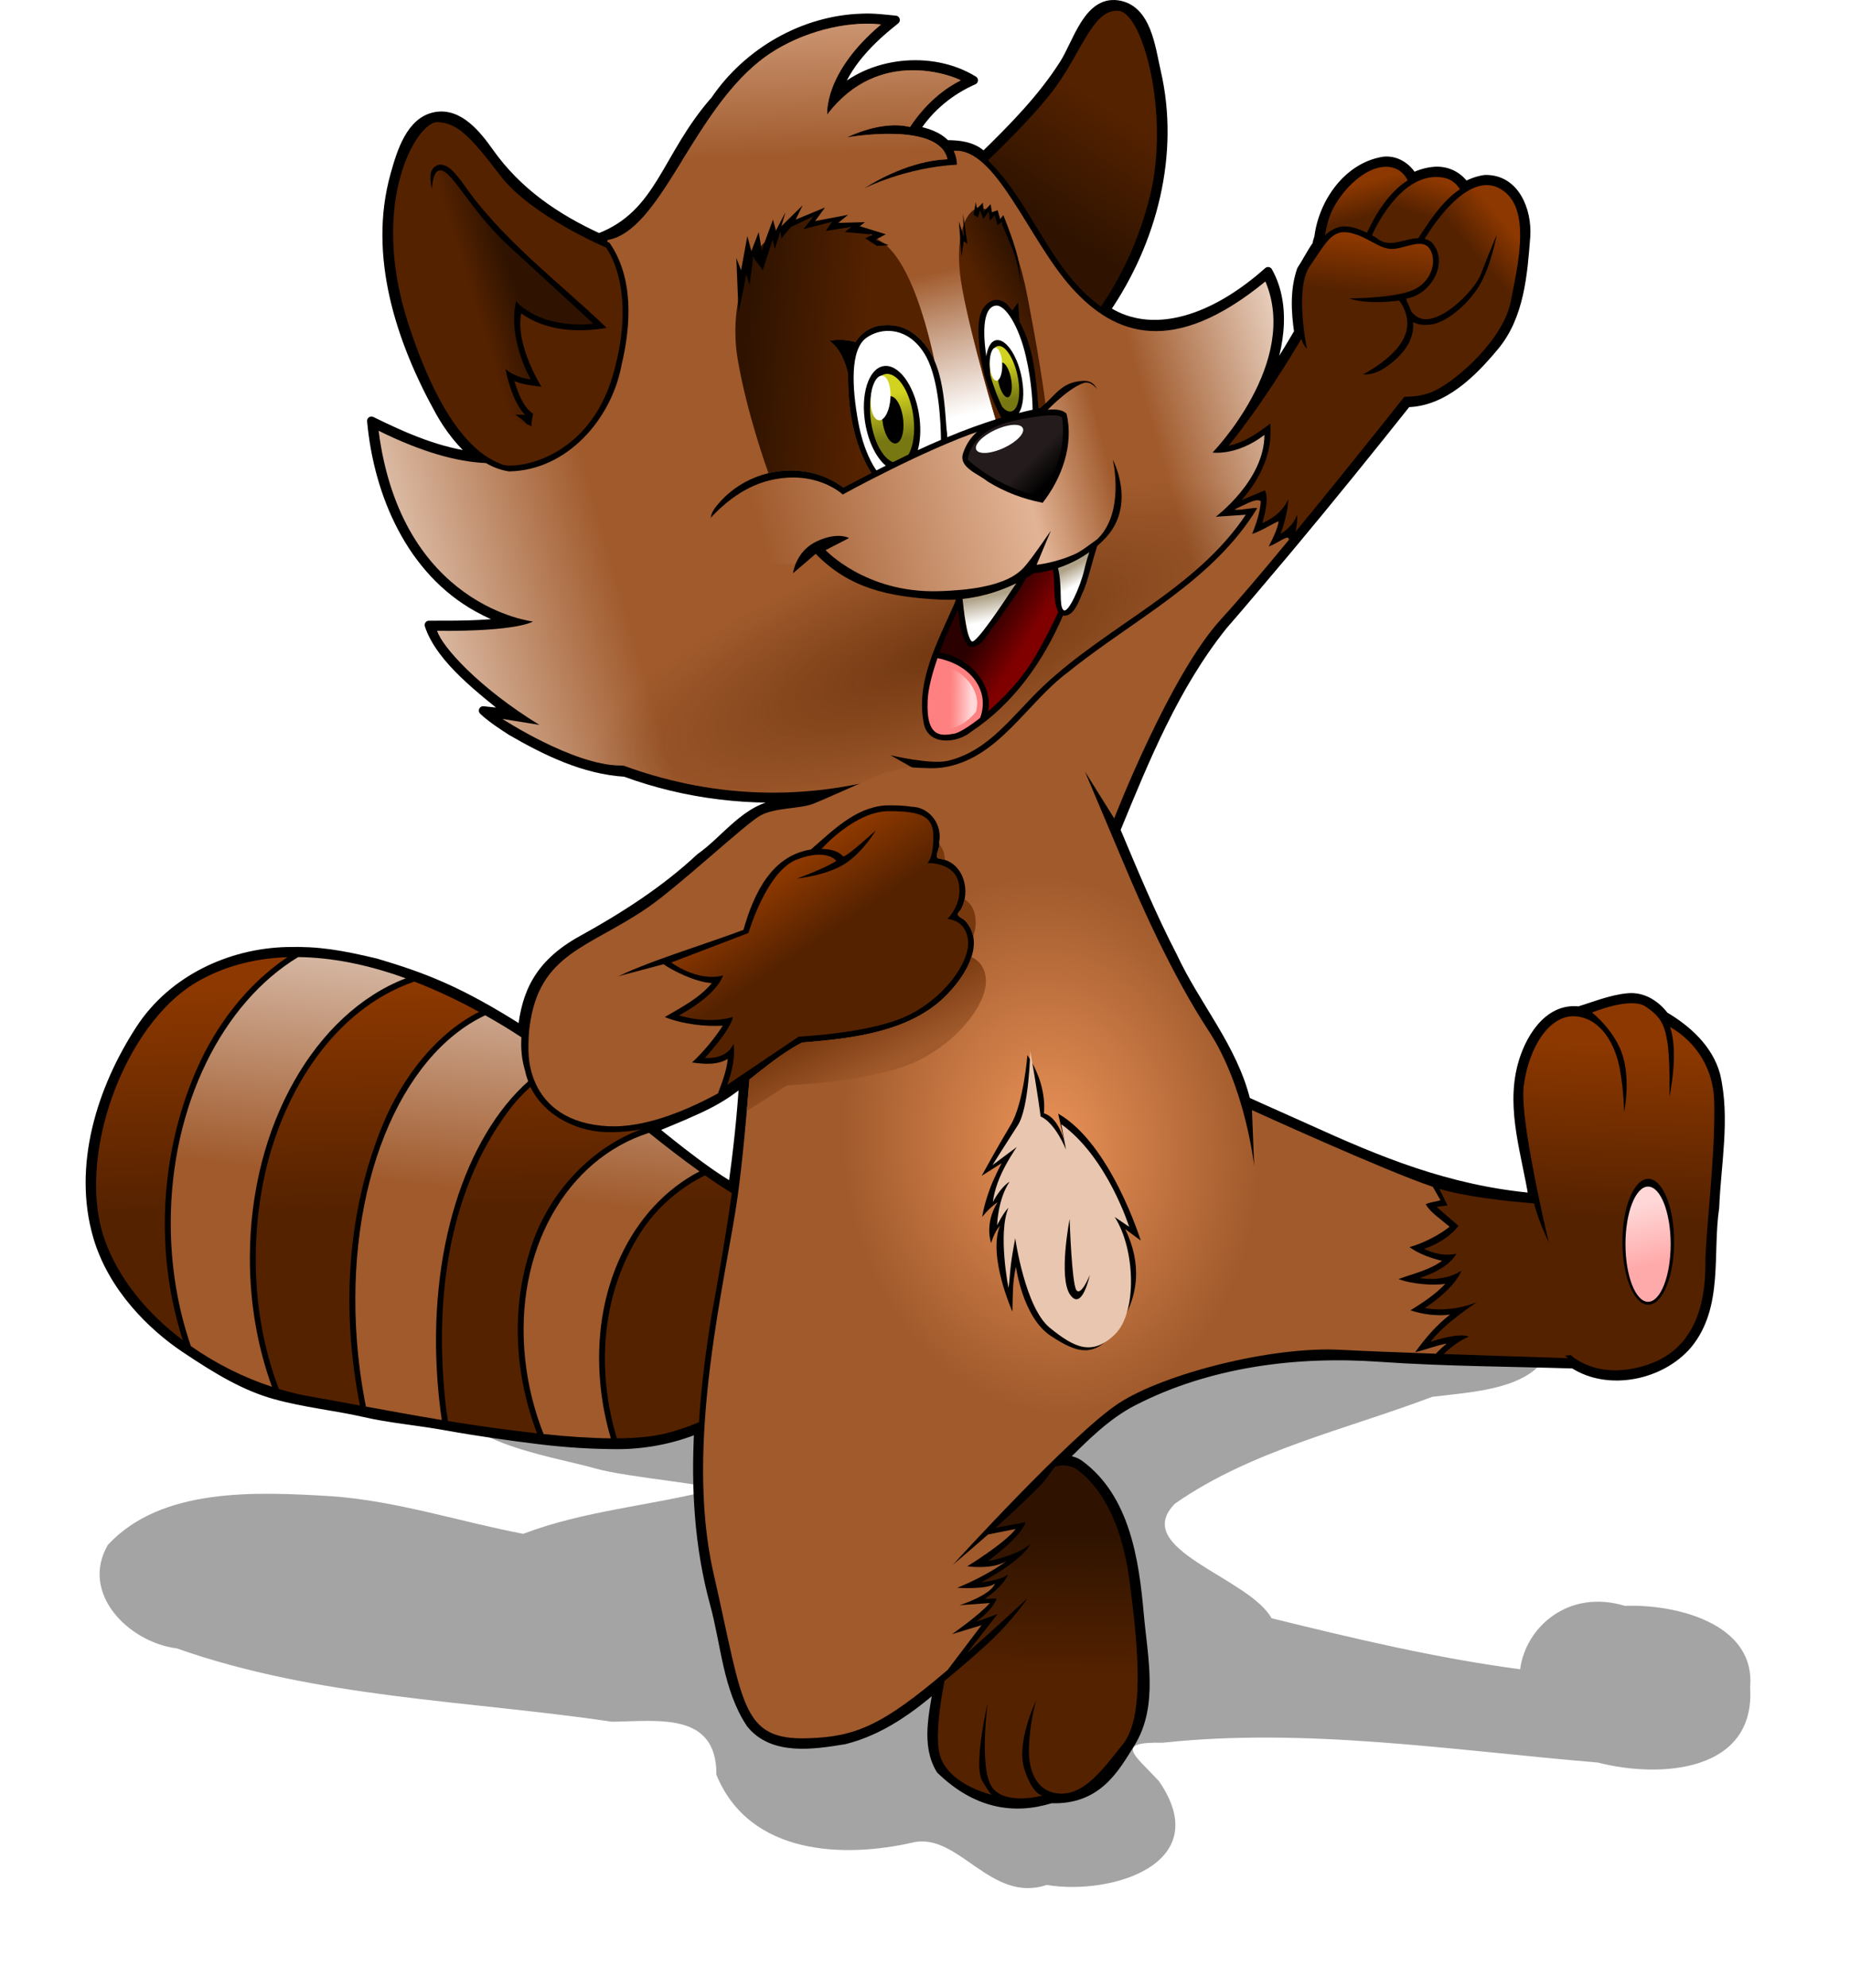 <?xml version="1.0" encoding="UTF-8" standalone="no"?>
<!-- Created with Inkscape (http://www.inkscape.org/) -->

<svg
   xmlns:dc="http://purl.org/dc/elements/1.1/"
   xmlns:cc="http://creativecommons.org/ns#"
   xmlns:rdf="http://www.w3.org/1999/02/22-rdf-syntax-ns#"
   xmlns:svg="http://www.w3.org/2000/svg"
   xmlns="http://www.w3.org/2000/svg"
   xmlns:xlink="http://www.w3.org/1999/xlink"
   xmlns:sodipodi="http://sodipodi.sourceforge.net/DTD/sodipodi-0.dtd"
   xmlns:inkscape="http://www.inkscape.org/namespaces/inkscape"
   width="637.765"
   height="684.88"
   id="svg2"
   version="1.1"
   inkscape:version="0.48.4 r9939"
   sodipodi:docname="Tanuki.svg">
  <defs
     id="defs4">
    <linearGradient
       id="linearGradient4450">
      <stop
         style="stop-color:#ffaaaa;stop-opacity:1;"
         offset="0"
         id="stop4452" />
      <stop
         style="stop-color:#ffd7d7;stop-opacity:1;"
         offset="1"
         id="stop4454" />
    </linearGradient>
    <linearGradient
       id="linearGradient4426">
      <stop
         style="stop-color:#241c1c;stop-opacity:1;"
         offset="0"
         id="stop4428" />
      <stop
         style="stop-color:#000000;stop-opacity:1;"
         offset="1"
         id="stop4430" />
    </linearGradient>
    <linearGradient
       id="linearGradient4416">
      <stop
         style="stop-color:#777812;stop-opacity:1;"
         offset="0"
         id="stop4418" />
      <stop
         style="stop-color:#d1d320;stop-opacity:1;"
         offset="1"
         id="stop4420" />
    </linearGradient>
    <linearGradient
       id="linearGradient4408">
      <stop
         style="stop-color:#ea9258;stop-opacity:1;"
         offset="0"
         id="stop4410" />
      <stop
         style="stop-color:#a05a2c;stop-opacity:1;"
         offset="1"
         id="stop4412" />
    </linearGradient>
    <linearGradient
       id="linearGradient4402">
      <stop
         style="stop-color:#a05a2c;stop-opacity:1;"
         offset="0"
         id="stop4404" />
      <stop
         id="stop4406"
         offset="1"
         style="stop-color:#ffffff;stop-opacity:1;" />
    </linearGradient>
    <linearGradient
       id="linearGradient4386">
      <stop
         style="stop-color:#a05a2c;stop-opacity:1;"
         offset="0"
         id="stop4388" />
      <stop
         style="stop-color:#78380e;stop-opacity:1;"
         offset="1"
         id="stop4390" />
    </linearGradient>
    <linearGradient
       id="linearGradient4296">
      <stop
         style="stop-color:#552200;stop-opacity:1;"
         offset="0"
         id="stop4298" />
      <stop
         style="stop-color:#8d3800;stop-opacity:1;"
         offset="1"
         id="stop4300" />
    </linearGradient>
    <linearGradient
       id="linearGradient4280">
      <stop
         style="stop-color:#ffd7d7;stop-opacity:1;"
         offset="0"
         id="stop4282" />
      <stop
         style="stop-color:#ffc5c5;stop-opacity:0;"
         offset="1"
         id="stop4284" />
    </linearGradient>
    <linearGradient
       id="linearGradient4266">
      <stop
         style="stop-color:#ffffff;stop-opacity:1;"
         offset="0"
         id="stop4268" />
      <stop
         style="stop-color:#afa288;stop-opacity:1;"
         offset="1"
         id="stop4270" />
    </linearGradient>
    <linearGradient
       id="linearGradient4254">
      <stop
         style="stop-color:#552200;stop-opacity:0.61;"
         offset="0"
         id="stop4256" />
      <stop
         style="stop-color:#552200;stop-opacity:0;"
         offset="1"
         id="stop4258" />
    </linearGradient>
    <linearGradient
       id="linearGradient4232">
      <stop
         style="stop-color:#f3e1d4;stop-opacity:1;"
         offset="0"
         id="stop4234" />
      <stop
         id="stop4242"
         offset="0.272"
         style="stop-color:#a05a2c;stop-opacity:1;" />
      <stop
         id="stop4240"
         offset="0.825"
         style="stop-color:#a05a2c;stop-opacity:1;" />
      <stop
         style="stop-color:#f3e1d4;stop-opacity:1;"
         offset="1"
         id="stop4236" />
    </linearGradient>
    <linearGradient
       id="linearGradient4206">
      <stop
         style="stop-color:#552200;stop-opacity:1;"
         offset="0"
         id="stop4208" />
      <stop
         style="stop-color:#2f1300;stop-opacity:1;"
         offset="1"
         id="stop4210" />
    </linearGradient>
    <linearGradient
       id="linearGradient4198">
      <stop
         id="stop4200"
         offset="0"
         style="stop-color:#a05a2c;stop-opacity:1;" />
      <stop
         style="stop-color:#ffffff;stop-opacity:1;"
         offset="1"
         id="stop4202" />
    </linearGradient>
    <linearGradient
       id="linearGradient4171">
      <stop
         style="stop-color:#800000;stop-opacity:1;"
         offset="0"
         id="stop4173" />
      <stop
         style="stop-color:#2b0000;stop-opacity:1;"
         offset="1"
         id="stop4175" />
    </linearGradient>
    <linearGradient
       id="linearGradient4161">
      <stop
         style="stop-color:#a05a2c;stop-opacity:1;"
         offset="0"
         id="stop4163" />
      <stop
         id="stop4169"
         offset="0.757"
         style="stop-color:#e2b496;stop-opacity:1;" />
      <stop
         style="stop-color:#a05a2c;stop-opacity:1;"
         offset="1"
         id="stop4165" />
    </linearGradient>
    <linearGradient
       inkscape:collect="always"
       xlink:href="#linearGradient4161"
       id="linearGradient4167"
       x1="292.692"
       y1="396.896"
       x2="411.029"
       y2="365.076"
       gradientUnits="userSpaceOnUse" />
    <linearGradient
       inkscape:collect="always"
       xlink:href="#linearGradient4171"
       id="linearGradient4177"
       x1="380.923"
       y1="439.769"
       x2="367.565"
       y2="431.435"
       gradientUnits="userSpaceOnUse" />
    <linearGradient
       inkscape:collect="always"
       xlink:href="#linearGradient4198"
       id="linearGradient4196"
       x1="353.853"
       y1="305.968"
       x2="365.994"
       y2="354.961"
       gradientUnits="userSpaceOnUse" />
    <linearGradient
       inkscape:collect="always"
       xlink:href="#linearGradient4206"
       id="linearGradient4212"
       x1="365.684"
       y1="307.237"
       x2="380.456"
       y2="299.408"
       gradientUnits="userSpaceOnUse" />
    <linearGradient
       inkscape:collect="always"
       xlink:href="#linearGradient4206"
       id="linearGradient4214"
       x1="330.514"
       y1="320.338"
       x2="289.269"
       y2="317.086"
       gradientUnits="userSpaceOnUse" />
    <linearGradient
       inkscape:collect="always"
       xlink:href="#linearGradient4206"
       id="linearGradient4222"
       x1="415.067"
       y1="250.262"
       x2="390.493"
       y2="287.89"
       gradientUnits="userSpaceOnUse" />
    <linearGradient
       inkscape:collect="always"
       xlink:href="#linearGradient4206"
       id="linearGradient4230"
       x1="193.949"
       y1="317.224"
       x2="208.596"
       y2="312.678"
       gradientUnits="userSpaceOnUse" />
    <linearGradient
       inkscape:collect="always"
       xlink:href="#linearGradient4232"
       id="linearGradient4238"
       x1="149.277"
       y1="426.011"
       x2="482.41"
       y2="330.297"
       gradientUnits="userSpaceOnUse" />
    <radialGradient
       inkscape:collect="always"
       xlink:href="#linearGradient4254"
       id="radialGradient4262"
       cx="359.396"
       cy="471.853"
       fx="359.396"
       fy="471.853"
       r="154.245"
       gradientTransform="matrix(0.793,-0.29,0.089,0.244,29.171,426.032)"
       gradientUnits="userSpaceOnUse" />
    <linearGradient
       inkscape:collect="always"
       xlink:href="#linearGradient4266"
       id="linearGradient4272"
       x1="402.871"
       y1="413.443"
       x2="399.902"
       y2="407.818"
       gradientUnits="userSpaceOnUse" />
    <linearGradient
       inkscape:collect="always"
       xlink:href="#linearGradient4266"
       id="linearGradient4274"
       x1="369.518"
       y1="426.952"
       x2="367.835"
       y2="418.648"
       gradientUnits="userSpaceOnUse" />
    <linearGradient
       inkscape:collect="always"
       xlink:href="#linearGradient4280"
       id="linearGradient4286"
       x1="365.458"
       y1="451.373"
       x2="358.069"
       y2="451.247"
       gradientUnits="userSpaceOnUse" />
    <linearGradient
       inkscape:collect="always"
       xlink:href="#linearGradient4198"
       id="linearGradient4294"
       x1="168.692"
       y1="620.188"
       x2="183.116"
       y2="487.33"
       gradientUnits="userSpaceOnUse" />
    <linearGradient
       inkscape:collect="always"
       xlink:href="#linearGradient4296"
       id="linearGradient4302"
       x1="149.379"
       y1="628.775"
       x2="147.844"
       y2="551.632"
       gradientUnits="userSpaceOnUse" />
    <linearGradient
       inkscape:collect="always"
       xlink:href="#linearGradient4296"
       id="linearGradient4310"
       x1="501.076"
       y1="287.216"
       x2="498.166"
       y2="275.851"
       gradientUnits="userSpaceOnUse" />
    <linearGradient
       inkscape:collect="always"
       xlink:href="#linearGradient4296"
       id="linearGradient4312"
       x1="522.345"
       y1="287.004"
       x2="526.268"
       y2="274.882"
       gradientUnits="userSpaceOnUse" />
    <linearGradient
       inkscape:collect="always"
       xlink:href="#linearGradient4296"
       id="linearGradient4320"
       x1="530.563"
       y1="289.649"
       x2="541.724"
       y2="280.179"
       gradientUnits="userSpaceOnUse" />
    <linearGradient
       inkscape:collect="always"
       xlink:href="#linearGradient4296"
       id="linearGradient4328"
       x1="498.732"
       y1="313.066"
       x2="500.594"
       y2="294.378"
       gradientUnits="userSpaceOnUse" />
    <linearGradient
       inkscape:collect="always"
       xlink:href="#linearGradient4296"
       id="linearGradient4336"
       x1="318.393"
       y1="532.362"
       x2="303.951"
       y2="510.934"
       gradientUnits="userSpaceOnUse" />
    <linearGradient
       inkscape:collect="always"
       xlink:href="#linearGradient4296"
       id="linearGradient4344"
       x1="589.607"
       y1="631.772"
       x2="592.26"
       y2="572.129"
       gradientUnits="userSpaceOnUse" />
    <linearGradient
       inkscape:collect="always"
       xlink:href="#linearGradient4206"
       id="linearGradient4353"
       x1="394.543"
       y1="790.451"
       x2="395.225"
       y2="740.953"
       gradientUnits="userSpaceOnUse" />
    <linearGradient
       inkscape:collect="always"
       xlink:href="#linearGradient4386"
       id="linearGradient4392"
       x1="334.866"
       y1="581.379"
       x2="324.512"
       y2="561.428"
       gradientUnits="userSpaceOnUse" />
    <radialGradient
       inkscape:collect="always"
       xlink:href="#linearGradient4408"
       id="radialGradient4414"
       cx="415.259"
       cy="617.06"
       fx="415.259"
       fy="617.06"
       r="158.842"
       gradientTransform="matrix(0.45,-0.044,0.057,0.582,170.559,266.037)"
       gradientUnits="userSpaceOnUse" />
    <linearGradient
       inkscape:collect="always"
       xlink:href="#linearGradient4416"
       id="linearGradient4422"
       x1="378.981"
       y1="350.213"
       x2="375.731"
       y2="337.712"
       gradientUnits="userSpaceOnUse" />
    <linearGradient
       inkscape:collect="always"
       xlink:href="#linearGradient4416"
       id="linearGradient4424"
       x1="340.979"
       y1="363.744"
       x2="338.615"
       y2="347.961"
       gradientUnits="userSpaceOnUse" />
    <linearGradient
       inkscape:collect="always"
       xlink:href="#linearGradient4426"
       id="linearGradient4432"
       x1="385.446"
       y1="371.443"
       x2="392.454"
       y2="378.497"
       gradientUnits="userSpaceOnUse" />
    <linearGradient
       inkscape:collect="always"
       xlink:href="#linearGradient4161"
       id="linearGradient4448"
       x1="308.871"
       y1="266.017"
       x2="305.353"
       y2="174.409"
       gradientUnits="userSpaceOnUse" />
    <linearGradient
       inkscape:collect="always"
       xlink:href="#linearGradient4450"
       id="linearGradient4456"
       x1="600.63"
       y1="646.732"
       x2="594.265"
       y2="624.397"
       gradientUnits="userSpaceOnUse" />
    <filter
       inkscape:collect="always"
       id="filter4474"
       x="-0.06"
       width="1.121"
       y="-0.143"
       height="1.285"
       color-interpolation-filters="sRGB">
      <feGaussianBlur
         inkscape:collect="always"
         stdDeviation="14.308"
         id="feGaussianBlur4476" />
    </filter>
    <radialGradient
       inkscape:collect="always"
       xlink:href="#linearGradient4254"
       id="radialGradient4478"
       gradientUnits="userSpaceOnUse"
       gradientTransform="matrix(0.793,-0.29,0.089,0.244,29.171,426.032)"
       cx="359.396"
       cy="471.853"
       fx="359.396"
       fy="471.853"
       r="154.245" />
  </defs>
  <sodipodi:namedview
     id="base"
     pagecolor="#ffffff"
     bordercolor="#666666"
     borderopacity="1.0"
     inkscape:pageopacity="0.0"
     inkscape:pageshadow="2"
     inkscape:zoom="0.7"
     inkscape:cx="148.63147"
     inkscape:cy="347.08721"
     inkscape:document-units="px"
     inkscape:current-layer="layer1"
     showgrid="false"
     inkscape:window-width="1871"
     inkscape:window-height="1056"
     inkscape:window-x="49"
     inkscape:window-y="24"
     inkscape:window-maximized="1"
     fit-margin-top="0"
     fit-margin-left="0"
     fit-margin-right="0"
     fit-margin-bottom="0" />
  <g
     inkscape:label="Calque 1"
     inkscape:groupmode="layer"
     id="layer1"
     transform="translate(-30.548,-212.518)">
    <path
       style="fill:#000000;fill-opacity:0.357;stroke:none;filter:url(#filter4474)"
       d="m 418.513,627.03 c -13.128,2.78 -40.698,21.148 -46.286,13.534 3.571,-16.41 -25.535,-4.591 -30.264,-16.98 -30.359,-4.505 -60.626,3.419 -85.638,18.515 -24.632,8.438 -46.605,-14.769 -70.15,-17.546 -20.843,-0.078 -24.724,29.563 -7.943,40.526 -27.849,-8.574 -9.699,24.363 7.094,25.905 -0.663,18.105 33.99,22.912 50.282,27.432 11.208,3.29 42.674,5.628 40.255,7.501 -21.595,5.453 -44.224,7.173 -64.934,15.081 -21.668,-4.129 -43.714,-11.392 -66.071,-12.954 -26.259,-1.602 -58.697,-3.078 -77.119,16.753 -9.65,16.55 6.923,33.502 23.77,35.67 48.772,17.166 99.991,17.879 150.015,25.27 15.947,-0.198 36.13,-3.467 35.993,18.26 11.435,27.94 44.24,28.749 67.859,23.314 15.65,-3.469 26.684,21.128 46.021,14.662 22.067,3.681 58.434,-7.185 38.655,-35.81 -8.413,-9.072 -15.614,-13.526 1.317,-13.197 49.496,-5.32 100.055,2.641 149.998,6.828 21.85,5.604 54.467,3.179 52.504,-25.925 1.999,-22.323 -26.253,-28.717 -43.151,-28.056 -19.508,-5.905 -34.26,7.384 -36.123,21.841 -28.809,-3.807 -57.318,-10.585 -85.711,-17.58 -7.766,-14.123 -48.904,-23.721 -33.271,-39.496 26.294,-18.332 58.851,-25.494 88.667,-36.786 15.645,-1.983 41.966,-2.615 41.622,-23.686 -13.738,-18.283 -48.663,-16.588 -69.576,-12.921 -11.814,2.881 -12.028,20.961 -24.766,9.212 -10.678,-1.187 -40.988,7.376 -39.314,0.015 19.023,-11.089 7.82,-39.554 -13.736,-39.379 z"
       id="path4458"
       inkscape:connector-curvature="0" />
    <path
       style="fill:#000000;stroke:#000000;stroke-width:3;stroke-linejoin:round;stroke-miterlimit:4;stroke-opacity:1;stroke-dasharray:none"
       d="m 397.344,234.469 c -7.554,11.905 -17.55,22.031 -27.688,31.906 -0.241,-0.218 -0.473,-0.443 -0.719,-0.656 -3.365,-2.995 -8.116,-3.437 -12.219,-3.406 C 353.942,259.311 349.883,258.042 346,257.344 c 4.746,-7.593 11.971,-13.55 20.188,-17.156 -14.627,-9.016 -35.993,-6.45 -47.469,5.156 3.499,-10.834 11.863,-19.086 20.531,-25.938 -3.812,-0.369 -7.63,-0.874 -11.469,-0.688 -20.264,0.599 -39.408,11.712 -50.688,28.25 -17.235,19.509 -18.7,39.347 -40.08,47.478 -14.99,-6.911 -28.066,-15.796 -37.763,-29.478 -4.301,-6.068 -10.484,-13.851 -18.594,-12.344 -8.653,1.608 -11.846,12.432 -14,20.094 -7.824,27.829 1.975,57.272 15.438,81.531 3.134,5.648 7.479,11.392 12.688,15.531 -12.748,-1.346 -24.724,-6.603 -36.188,-12.25 2.293,25.31 13.653,51.711 36.719,64.406 3.433,1.889 6.972,3.51 10.688,4.75 -9.061,1.266 -18.376,1.202 -27.562,1.188 3.972,12.043 18.614,22.734 27.946,30.446 -1.915,-0.145 -6.688,-0.746 -9.268,-0.978 2.631,2.54 7.261,5.549 9.665,7.094 12.054,6.973 25.149,13.348 39.281,14.219 20.962,7.713 43.638,10.367 65.844,8.188 -4,1.46 -8.119,2.509 -12.469,2.625 -11.599,1.247 -18.532,12.227 -27.5,18.5 -12.183,11.361 -26.218,20.352 -40.812,28.406 -15.247,8.415 -19.271,18.811 -20.598,31.152 -22.032,-14.018 -34.285,-18.482 -50.371,-23.277 -12.592,-2.975 -19.838,-4.204 -30.625,-3.938 -19.973,0.493 -39.663,9.894 -50.656,26.75 -13.464,20.645 -21.822,47.229 -14.719,71.531 5.106,17.469 18.711,30.83 30.154,38.492 11.443,7.662 20.688,13.142 30.974,16.019 10.286,2.877 21.207,3.949 30.525,6.103 9.318,2.154 18.331,2.812 28.775,4.701 10.444,1.888 22.22,3.55 31.784,4.71 9.564,1.159 17.711,1.64 26.621,1.706 8.91,0.066 19.035,-1.611 28.386,-5.542 -1.124,20.306 0.042,40.674 5.438,60.344 3.784,13.793 4.404,29.148 12.5,41.312 7.653,9.534 21.675,7.312 32.344,5.562 12.242,-3.024 22.803,-10.538 32.25,-18.875 -1.454,9.579 -4.443,20.416 0.844,29.125 12.154,11.784 25.035,14.131 38.156,10.061 16.146,0.589 22.073,-10.618 27.438,-19.186 8.124,-12.973 4.298,-29.839 3,-44.5 -1.626,-18.366 -4.751,-39.937 -20.625,-51.562 -1.711,-1.253 -3.91,-1.687 -6.031,-1.625 7.549,-7.46 15.062,-15.197 24.531,-20.062 25.817,-13.266 55.818,-17.207 84.875,-15.156 22.392,1.581 46.549,1.651 66.938,2.312 12.077,7.819 30.201,4.011 39.344,-6.75 10.907,-13.197 6.972,-31.48 9.344,-47.188 0.591,-15.124 3.827,-30.721 0.344,-45.656 -2.478,-9.118 -9.924,-15.764 -17.719,-20.375 -2.925,-3.83 -7.282,-6.75 -12.406,-6.344 -5.905,0.468 -12.54,3.212 -17.125,4.562 -10.824,-1.286 -17.401,10.214 -19.688,19.219 -3.844,14.964 1.538,30.261 3.875,45.094 -29.551,-2.679 -53.375,-12.673 -77.969,-23.844 -6.907,-3.137 -13.957,-6.178 -20.906,-9.375 -4.516,-18.456 -17.338,-32.816 -25.219,-49.781 -7.35,-14.168 -13.467,-28.914 -19.656,-43.625 10.106,-24.577 20.275,-49.612 36.969,-70.438 7.461,-8.541 15.018,-17.664 22.375,-26.312 14.19,-16.961 29.021,-35.314 41,-50.406 12.526,-0.212 22.54,-10.264 30.125,-19.375 8.816,-10.465 9.848,-24.908 10.875,-38.031 0.554,-8.877 -3.72,-19.934 -14.219,-19.594 -2.447,0.361 -4.642,1.197 -6.688,2.312 -2.531,-3.637 -6.569,-5.622 -11.188,-5.094 -2.473,0.279 -4.754,1 -6.844,2.062 -2.062,-3.53 -5.81,-6.046 -10.062,-5.594 -12.381,1.917 -20.974,14.316 -22.438,26.188 -0.412,1.237 -0.632,2.104 -0.719,2.719 -1.989,2.81 -3.58,6.05 -5.312,8.656 -2.36,6.885 -1.975,14.22 -0.938,21.406 l -0.75,1.281 c -3.671,6.259 -7.534,12.398 -11.594,18.406 5.444,-11.538 8.939,-28.015 1.86,-40.634 -18.833,16.784 -38.71,22.705 -53.642,14.666 -0.795,-0.45 -1.56,-0.917 -2.312,-1.406 16.224,-23.682 24.049,-53.739 17.469,-82.094 -1.882,-8.108 -3.219,-21.647 -13.437,-23.072 -10.218,-1.425 -13.881,13.172 -18.438,20.354 z M 286.875,584.938 c -0.745,12.279 -2.107,24.48 -3.781,36.625 -9.873,-5.397 -27.505,-20.158 -27.505,-20.158 17.425,-7.197 22.918,-9.524 31.287,-16.467 z"
       id="path3967"
       inkscape:connector-curvature="0"
       sodipodi:nodetypes="sccccccccccssssccscccccccccsccsssszsssscscccccssscsscccccscccsccccccccccccccccccccccssscccc" />
    <path
       style="fill:url(#linearGradient4238);fill-opacity:1;stroke:none"
       d="m 329.031,220.688 c -12.532,0.135 -26.887,5.007 -36.875,13.094 -23.515,19.039 -33.942,58.223 -52.156,61.438 l -0.062,0.625 c 0.237,0.106 0.481,0.207 0.719,0.312 8.343,12.002 7.474,28.254 4.188,42 -3.437,18.788 -18.859,36.482 -38.844,36.781 -2.888,-0.436 -5.523,-1.461 -7.938,-2.875 -9.765,-0.4 -21.902,-3.674 -37,-11.125 7.857,60.714 53.219,65.719 53.219,65.719 0,0 -5,3.471 -33.031,3.219 1.563,5.314 14.373,19.622 35.25,32.406 l -12.75,-2.062 c 0,0 24.281,15.884 40.531,16.062 0.392,0.004 0.821,0.025 1.219,0.031 27.432,10.055 61.95,14.138 100.219,1.062 L 337.5,472.719 c 0,0 14.015,3.327 19.781,1.938 14.444,-3.482 22.242,-15.692 33.062,-25.875 C 412.503,427.928 442.827,415.634 460,389.875 l -10.344,0.688 c 0,0 16.781,-12.53 16.781,-28.188 -9.596,7.324 -17.875,6.062 -17.875,6.062 0,0 30.088,-30.906 18.219,-58.938 C 434.961,335.511 414.885,328.226 400,311.656 385.024,294.985 373.835,263.071 359.281,264.5 c 1.161,2.232 1.156,4.75 1.156,4.75 -17.857,0.982 -31.875,8.125 -31.875,8.125 0,0 13.594,-9.375 28.594,-10 -2.857,-13.214 -34.656,-7.5 -34.656,-7.5 0,0 11.781,-6.094 21.781,-3.594 0,0 6.429,-10.705 17.5,-16.062 -2.5,-1.429 -28.205,-11.79 -46.062,11.781 0,0 -1.438,-14.277 18.562,-31.062 -1.696,-0.179 -3.46,-0.269 -5.25,-0.25 z"
       id="path3050"
       inkscape:connector-curvature="0" />
    <path
       style="fill:url(#radialGradient4478);fill-opacity:1;stroke:none"
       d="m 384.812,289.75 c -21.702,17.51 -55.129,28.75 -92.625,28.75 -16.116,0 -31.464,-2.09 -45.469,-5.844 1.127,8.45 0.059,17.408 -1.875,25.5 -3.437,18.788 -18.859,36.482 -38.844,36.781 -2.888,-0.436 -5.523,-1.461 -7.938,-2.875 -9.765,-0.4 -21.902,-3.674 -37,-11.125 7.857,60.714 53.219,65.719 53.219,65.719 0,0 -5,3.471 -33.031,3.219 1.563,5.314 14.373,19.622 35.25,32.406 l -12.75,-2.062 c 0,0 24.281,15.884 40.531,16.062 0.392,0.004 0.821,0.025 1.219,0.031 27.432,10.055 61.95,14.138 100.219,1.062 L 337.5,472.719 c 0,0 14.015,3.327 19.781,1.938 14.444,-3.482 22.242,-15.692 33.062,-25.875 C 412.503,427.928 442.827,415.634 460,389.875 l -10.344,0.688 c 0,0 16.781,-12.53 16.781,-28.188 -9.596,7.324 -17.875,6.062 -17.875,6.062 0,0 30.088,-30.906 18.219,-58.938 C 434.961,335.511 414.885,328.226 400,311.656 394.551,305.59 389.604,297.512 384.812,289.75 z"
       id="path4244"
       inkscape:connector-curvature="0" />
    <path
       style="fill:url(#linearGradient4196);fill-opacity:1;stroke:none"
       d="m 361.75,293.5 -25.938,3.344 c 8.123,6.925 13.531,24.6 16.875,39.938 -1.911,-4.389 -4.816,-8.183 -9.344,-10.688 -2.12,-1.096 -4.46,-1.586 -6.844,-1.562 -0.341,0.003 -0.69,0.007 -1.031,0.031 -2.897,0.061 -5.381,1.152 -7.375,2.844 l 27.25,47.094 26.812,-15 -0.719,-3.406 -7.5,1.438 c 0,0 -8.232,-27.129 -11.625,-45.344 -1.491,-8.006 -1.435,-14.198 -0.562,-18.688 z"
       id="path4179"
       inkscape:connector-curvature="0" />
    <path
       style="fill:url(#linearGradient4212);fill-opacity:1;stroke:none"
       d="m 368.281,284.219 c -0.277,0.008 -0.536,0.038 -0.781,0.094 -3.929,0.893 -8.58,9.661 -5.188,27.875 3.393,18.214 11.625,45.344 11.625,45.344 l 15.719,-3.031 1.406,-1.781 c 0,0 -1.071,-10.723 -6.25,-37.688 -4.855,-25.279 -12.373,-30.939 -16.531,-30.812 z"
       id="path3119"
       inkscape:connector-curvature="0" />
    <path
       style="fill:#552200;stroke:none"
       d="m 239.406,297.778 c 0,0 -25.759,-10.859 -36.365,-24.749 -10.514,-13.769 -14.9,-18.183 -21.718,-18.435 -6.819,-0.253 -23.739,27.022 -10.102,69.195 13.637,42.174 28.284,46.972 32.325,48.74 4.041,1.768 29.799,-1.01 38.386,-31.062 8.586,-30.052 -2.525,-43.689 -2.525,-43.689 z"
       id="path3052"
       inkscape:connector-curvature="0"
       sodipodi:nodetypes="csssssc" />
    <path
       style="fill:url(#linearGradient4222);fill-opacity:1;stroke:none"
       d="m 415.125,216.219 c -8.022,0.582 -11.604,13.773 -20.656,26.25 -5.947,8.197 -16.459,18.694 -23.344,25.281 15.219,14.858 21.354,37.772 38.938,50.406 4.878,-7.032 12.553,-20.161 16.969,-38.312 6.819,-28.032 -2.507,-63.372 -11.094,-63.625 -0.268,-0.008 -0.554,-0.019 -0.812,0 z"
       id="path3054"
       inkscape:connector-curvature="0" />
    <path
       style="fill:#000000;stroke:none"
       d="m 181.906,269.25 c -5.676,1.714 -1.424,9.252 -1.768,13.893 1.115,17.582 5.104,31.879 11.604,48.287 6.005,13.366 10.262,22.486 22.079,27.999 -0.182,-1.727 0.418,-3.249 0.512,-4.302 -3.665,-2.632 -5.109,-7.196 -6.458,-11.314 2.954,1.279 6.184,1.499 9.344,1.969 -4.431,-7.318 -8.493,-17.602 -7,-25.281 8.398,6.028 19.508,6.734 29.469,4.969 -17.162,-16.42 -36.634,-30.735 -50.057,-50.535 -2.004,-2.316 -4.208,-5.893 -7.725,-5.683 z"
       id="path3068"
       inkscape:connector-curvature="0"
       sodipodi:nodetypes="ccccccccccc" />
    <path
       style="fill:url(#linearGradient4230);fill-opacity:1;stroke:none"
       d="m 212.763,359.398 c 0,0 -20.203,-8.334 -27.022,-35.103 -6.819,-26.769 -8.334,-51.013 -4.167,-52.907 4.167,-1.894 10.354,13.006 24.37,25.885 14.016,12.879 29.168,26.769 29.168,26.769 0,0 -16.794,2.525 -26.643,-7.702 -3.03,13.006 5.051,26.895 5.051,26.895 0,0 -4.798,-0.379 -8.713,-3.536 2.525,12.248 6.819,15.784 6.819,15.784 l -3.409,-0.126 c 1.834,1.473 2.845,1.769 4.546,4.041 z"
       id="path3066"
       inkscape:connector-curvature="0"
       sodipodi:nodetypes="csssccccccc" />
    <path
       style="fill:url(#linearGradient4214);fill-opacity:1;stroke:none"
       d="m 310.893,289.196 c 0.213,-0.565 0.532,-1.761 0.495,-2.82 -2.671,1.039 -10.786,5.742 -14.138,7.373 -8.45,4.113 -15.658,23.463 -12.375,42.656 3.109,18.178 9.866,37.14 10.594,39.156 8.627,-2.088 18.076,-0.743 25.812,4.938 3.197,-1.683 6.425,-3.372 9.656,-5.031 -6.28,-10.009 -8.082,-22.29 -8.031,-34.031 0,0 -1.286,-7.75 -6.375,-11.5 5,-0.982 8.906,0.469 8.906,0.469 2.18,-3.363 5.657,-5.752 10.031,-5.844 0.342,-0.024 0.691,-0.028 1.031,-0.031 2.384,-0.023 4.723,0.466 6.844,1.562 4.528,2.504 7.432,6.299 9.344,10.688 -3.539,-16.23 -9.378,-35.075 -18.312,-41.031 -7.813,-5.209 -14.967,-7.919 -23.482,-6.554 z"
       id="path3074"
       inkscape:connector-curvature="0"
       sodipodi:nodetypes="ccssccccccccccsc" />
    <path
       style="fill:#000000;stroke:none"
       d="m 285.153,320.254 -0.758,-18.814 1.641,4.167 2.147,-11.743 1.389,5.177 2.525,-6.566 1.041,6.284 3.884,-10.577 1.01,3.788 3.283,-6.313 -1.389,4.798 7.324,-7.197 -2.399,4.924 10.102,-4.167 -3.409,4.672 11.364,-2.147 -3.409,2.778 9.218,-0.253 -1.768,1.389 8.965,2.778 -3.536,1.894 4.546,1.894 -4.041,0.253 -4.041,-2.652 2.525,-1.263 -9.596,-0.884 2.273,-1.768 -8.839,1.389 2.147,-3.157 -9.849,2.525 3.536,-4.419 -7.829,3.662 -3.283,3.914 -0.379,-2.273 -1.894,5.935 -0.758,-3.157 -3.409,10.48 -3.283,-4.546 -1.263,9.723 -1.136,-3.788 -1.01,5.43 z"
       id="path3076"
       inkscape:connector-curvature="0"
       sodipodi:nodetypes="cccccccccccccccccccccccccccccccccccccccccc" />
    <path
       style="fill:#000000;stroke:none"
       d="m 362.01,300.941 -0.893,-12.143 1.696,5.268 -0.268,-7.946 1.518,10.536 -1.25,-1.071 z"
       id="path3078"
       inkscape:connector-curvature="0" />
    <path
       style="fill:#000000;stroke:none"
       d="m 366.161,286.469 0.804,-4.375 c 0,0 0.179,2.232 0.536,2.054 0.357,-0.179 1.875,-1.786 1.875,-1.786 l 0.268,3.036 2.411,-2.5 0.446,2.768 1.964,-0.714 0.893,3.036 1.071,-1.339 c 0,0 4.732,11.518 5.357,16.696 0.625,5.179 0.625,8.304 0.625,8.304 0,0 -0.089,-6.964 -3.304,-14.554 -3.214,-7.589 -3.393,-7.946 -3.393,-7.946 l -1.25,0.893 -0.982,-3.304 -1.696,1.786 -0.357,-3.214 -1.875,2.589 -1.161,-2.946 -0.714,2.5 z"
       id="path3080"
       inkscape:connector-curvature="0" />
    <path
       style="fill:#000000;stroke:none"
       d="m 373.875,315.812 c -0.181,0.004 -0.348,0.005 -0.531,0.031 -7.003,2.227 -5.475,11.713 -5.062,17.375 0.955,8.165 3.602,16.005 7.469,23.219 -6.331,1.885 -12.542,4.184 -18.656,6.719 0.007,-0.94 -0.088,-1.906 -0.25,-2.906 -0.905,-12.089 -1.568,-27.557 -13.5,-34.156 -2.12,-1.096 -4.46,-1.586 -6.844,-1.562 -0.341,0.003 -0.69,0.007 -1.031,0.031 -4.374,0.092 -7.852,2.481 -10.031,5.844 0,0 -3.906,-1.451 -8.906,-0.469 5.089,3.75 6.375,11.5 6.375,11.5 -0.051,11.741 1.751,24.022 8.031,34.031 -3.231,1.66 -6.459,3.348 -9.656,5.031 -14.068,-10.33 -33.821,-6.373 -43.938,6.625 -5.987,7.692 4.552,9.533 13.263,11.045 23.773,-9.502 39.243,-8.838 59.804,-7.71 29.542,1.621 48.147,-14.582 55.74,-29.037 4.385,-8.348 4.722,-18.056 -2.244,-17.672 -7.69,0.423 -9.364,5.042 -14.781,9.375 -0.188,0.037 -0.374,0.087 -0.562,0.125 -0.011,-0.183 -0.028,-0.361 -0.062,-0.562 -0.731,-9.778 -1.666,-20.711 -6.5,-29.375 L 381.531,316.75 379.5,319.5 c -0.661,-0.85 -1.354,-1.689 -2.125,-2.469 -1.023,-0.749 -2.235,-1.244 -3.5,-1.219 z"
       id="path3082"
       inkscape:connector-curvature="0"
       sodipodi:nodetypes="ccccccccccccccscssscccccccc" />
    <path
       style="fill:#ffffff;stroke:none"
       d="m 373.844,317.812 c -3.304,0.357 -5.009,5.612 -3.312,17.219 0.012,0.084 0.019,0.167 0.031,0.25 0.48,-3.387 1.859,-5.594 3.875,-5.594 3.315,0 7.082,5.976 8.406,13.344 0.918,5.109 0.433,9.541 -1.062,11.781 1.577,-0.4 3.153,-0.778 4.75,-1.125 -0.005,-1.197 -0.121,-8.92 -2.344,-18.469 -2.411,-10.357 -7.04,-17.763 -10.344,-17.406 z"
       id="path3089"
       inkscape:connector-curvature="0" />
    <path
       style="fill:url(#linearGradient4167);fill-opacity:1;stroke:none"
       d="m 280.57,406.875 -11.112,-8.586 c 1.01,-0.758 10.631,-16.551 26.613,-20.301 15.982,-3.75 25,4.911 25,4.911 0,0 28.036,-15.446 47.679,-22.054 19.643,-6.607 21.607,-5.714 21.607,-5.714 0,0 7.896,-8.612 13.704,-10.632 5.808,-2.02 11.617,14.142 13.132,30.81 1.515,16.668 -8.46,30.431 -30.683,33.209 -23.486,12.879 -45.836,8.207 -55.18,5.682 -9.344,-2.525 -19.193,-12.879 -19.193,-12.879 l -8.081,5.556 z"
       id="path3098"
       inkscape:connector-curvature="0"
       sodipodi:nodetypes="ccscscsscsccc" />
    <path
       style="fill:#000000;stroke:none"
       d="m 414.156,370.875 c 0,0 3.662,15.152 -3.156,24.875 -0.639,0.911 -1.372,1.756 -2.156,2.531 -0.011,0.011 -0.021,0.021 -0.031,0.031 l -3.938,2.844 c -0.885,0.642 -1.807,1.231 -2.75,1.781 -0.02,0.012 -0.043,0.02 -0.062,0.031 -6.866,3.404 -14.156,4.156 -14.156,4.156 l 4.906,-11.75 c 0,0 -5.54,8.097 -7.812,10.875 -2.273,2.778 -6.312,9.337 -31.188,9.969 -24.875,0.631 -38.656,-14.156 -38.656,-14.156 l 8.094,-4.156 c 0,0 -3.801,-2.284 -11.125,1.125 -7.324,3.409 -8.188,11 -8.188,11 l 7.812,-6.688 c 11.49,11.743 24.752,14.897 43.188,15.781 1.751,0.084 3.47,0.063 5.125,-0.031 -0.143,0.401 -0.278,0.817 -0.438,1.312 -5.683,12.988 -13.588,27.013 -10.562,41.594 1.679,7.626 11.684,6.584 16.375,2.562 14.49,-9.573 24.741,-24.122 31.562,-39.938 4.149,0.539 5.714,-5.987 7.25,-8.969 1.857,-4.879 2.913,-10.043 4.562,-15.031 0.004,-0.013 0.027,-0.019 0.031,-0.031 1.035,-0.896 2.051,-1.863 3.031,-2.938 10.48,-11.49 2.281,-26.781 2.281,-26.781 z m -33.25,42.625 c -0.021,0.064 -0.043,0.122 -0.062,0.188 -4.747,6.512 -8.866,13.791 -14.406,19.469 -2.719,-0.159 -2.727,-5.246 -3.25,-7.469 -0.265,-1.974 -0.371,-4.749 -0.594,-6.812 7.647,-0.829 14.018,-3.262 18.312,-5.375 z"
       id="path3138"
       inkscape:connector-curvature="0" />
    <path
       style="fill:#000000;stroke:none"
       d="m 391.5,353.688 c -10.636,0.991 -24.835,3.041 -28.844,14.719 -1.998,5.143 5.125,7.3 8.344,10 5.828,3.603 12.279,6.061 19,7.344 6.597,-8.442 10.797,-20.023 8.219,-30.688 -1.751,-1.732 -4.456,-1.466 -6.719,-1.375 z"
       id="path3142"
       inkscape:connector-curvature="0" />
    <path
       style="fill:url(#linearGradient4432);fill-opacity:1;stroke:none"
       d="m 364.196,370.934 c 0,0 0.226,-10.207 16.429,-13.571 16.339,-3.393 16.071,-0.804 16.071,-0.804 2.143,15.179 -7.5,26.964 -7.5,26.964 0,0 -13.125,-2.054 -25,-12.589 z"
       id="path3140"
       inkscape:connector-curvature="0"
       sodipodi:nodetypes="csccc" />
    <path
       style="fill:url(#linearGradient4274);fill-opacity:1;stroke:none"
       d="m 380.781,413.562 c -4.334,2.119 -10.735,4.546 -18.406,5.344 0.319,3.043 1.551,13.853 3.25,14.625 1.498,0.681 10.781,-13.25 15.156,-19.969 z"
       id="path3146"
       inkscape:connector-curvature="0" />
    <path
       style="fill:url(#linearGradient4272);fill-opacity:1;stroke:none"
       d="m 406.062,402.781 c -3.741,2.659 -7.542,4.368 -10.781,5.438 1.595,6.501 0.275,12.648 1.781,14.406 1.607,1.875 5.969,-8.205 7.219,-13.562 0.677,-2.903 1.327,-4.951 1.781,-6.281 z"
       id="path3148"
       inkscape:connector-curvature="0" />
    <path
       style="fill:url(#linearGradient4177);fill-opacity:1;stroke:none"
       d="m 393.5,408.781 c -3.899,1.102 -6.625,1.25 -6.625,1.25 0,0 -0.949,0.705 -2.688,1.719 -2.671,5.338 -6.768,9.977 -9.938,15.062 -2.838,2.682 -4.98,9.624 -9.75,8.375 -2.852,-3.461 -3.251,-8.128 -3.656,-12.688 -1.863,3.835 -4.352,9.247 -6.438,14.875 0.12,0.032 0.215,0.066 0.344,0.094 9.49,1.336 18.232,10.482 16.438,20.156 5.546,-4.77 11.722,-11.299 15.875,-18.312 3.5,-5.912 6.25,-11.43 8.281,-15.875 -2.071,-4.442 -0.861,-9.79 -1.844,-14.656 z"
       id="path3150"
       inkscape:connector-curvature="0" />
    <path
       style="fill:#ff8080;stroke:none"
       d="m 353.75,439.281 c -1.803,5.146 -3.21,10.352 -3.406,14.594 -0.625,13.482 5.196,12.062 9.125,11.438 1.554,-0.247 4.947,-2.274 8.969,-5.438 0.927,-2.449 2.007,-7.306 -1.375,-12.469 -3.742,-5.711 -10.494,-7.578 -13.312,-8.125 z"
       id="path3181"
       inkscape:connector-curvature="0" />
    <path
       style="fill:#ffffff;stroke:none"
       d="m 336.938,326.531 c -2.78,-0.052 -5.447,0.797 -7.625,2.312 -5.808,4.041 -5.053,17.288 -2.906,29.031 1.85,10.119 5.313,15.382 6.281,16.719 1.071,-0.546 2.144,-1.085 3.219,-1.625 -3.526,-2.922 -6.463,-9.099 -7.312,-16.281 -1.182,-9.993 2.104,-18.094 7.344,-18.094 5.24,0 10.443,8.101 11.625,18.094 0.487,4.116 0.229,7.897 -0.625,10.938 2.651,-1.229 5.311,-2.418 8,-3.562 -0.064,-5.515 -0.653,-20.386 -5.031,-28.531 -3.393,-6.313 -8.336,-8.914 -12.969,-9 z"
       id="path3072"
       inkscape:connector-curvature="0" />
    <path
       style="fill:url(#linearGradient4424);fill-opacity:1;stroke:none"
       d="m 336.406,341.344 c -4.09,0 -6.641,6.875 -5.719,15.344 0.819,7.514 4.099,13.748 7.688,15.062 1.797,-0.889 3.596,-1.794 5.406,-2.656 1.551,-2.787 2.275,-7.299 1.719,-12.406 -0.923,-8.469 -5.003,-15.344 -9.094,-15.344 z"
       id="path3961"
       inkscape:connector-curvature="0" />
    <path
       sodipodi:type="arc"
       style="fill:#000000;stroke:none"
       id="path3963"
       sodipodi:cx="335.1181"
       sodipodi:cy="359.65009"
       sodipodi:rx="8.7125654"
       sodipodi:ry="17.803938"
       d="m 343.831,359.65 c 0,9.833 -3.901,17.804 -8.713,17.804 -4.812,0 -8.713,-7.971 -8.713,-17.804 0,-9.833 3.901,-17.804 8.713,-17.804 4.812,0 8.713,7.971 8.713,17.804 z"
       transform="matrix(0.414,0,0.046,0.457,183.044,192.811)" />
    <path
       transform="matrix(0.391,0,-0.024,0.432,211.714,194.269)"
       d="m 343.831,359.65 c 0,9.833 -3.901,17.804 -8.713,17.804 -4.812,0 -8.713,-7.971 -8.713,-17.804 0,-9.833 3.901,-17.804 8.713,-17.804 4.812,0 8.713,7.971 8.713,17.804 z"
       sodipodi:ry="17.803938"
       sodipodi:rx="8.7125654"
       sodipodi:cy="359.65009"
       sodipodi:cx="335.1181"
       id="path3965"
       style="fill:#ffffff;stroke:none"
       sodipodi:type="arc" />
    <path
       style="fill:url(#linearGradient4422);fill-opacity:1;stroke:none"
       d="m 374.906,331.719 c -2.428,0 -3.649,4.479 -2.906,10.188 1.242,4.471 2.802,8.194 4,10.719 0.904,1.08 1.873,1.688 2.781,1.688 2.588,0 3.822,-5.037 2.75,-11.281 -1.072,-6.244 -4.037,-11.312 -6.625,-11.312 z"
       id="path3969"
       inkscape:connector-curvature="0" />
    <path
       transform="matrix(0.262,0,0.055,0.337,269.306,222.205)"
       d="m 343.831,359.65 c 0,9.833 -3.901,17.804 -8.713,17.804 -4.812,0 -8.713,-7.971 -8.713,-17.804 0,-9.833 3.901,-17.804 8.713,-17.804 4.812,0 8.713,7.971 8.713,17.804 z"
       sodipodi:ry="17.803938"
       sodipodi:rx="8.7125654"
       sodipodi:cy="359.65009"
       sodipodi:cx="335.1181"
       id="path3971"
       style="fill:#000000;stroke:none"
       sodipodi:type="arc" />
    <path
       sodipodi:type="arc"
       style="fill:#ffffff;stroke:none"
       id="path3973"
       sodipodi:cx="335.1181"
       sodipodi:cy="359.65009"
       sodipodi:rx="8.7125654"
       sodipodi:ry="17.803938"
       d="m 343.831,359.65 c 0,9.833 -3.901,17.804 -8.713,17.804 -4.812,0 -8.713,-7.971 -8.713,-17.804 0,-9.833 3.901,-17.804 8.713,-17.804 4.812,0 8.713,7.971 8.713,17.804 z"
       transform="matrix(0.247,0,0.01,0.319,287.527,223.28)" />
    <path
       style="fill:url(#radialGradient4414);fill-opacity:1;stroke:none"
       d="m 464.25,384.875 c -1.85,-0.129 -5.159,1.841 -8.094,3.156 1.04,0.565 6.189,-0.741 7.812,-0.438 -15.342,25.275 -42.875,38.465 -65.125,56.438 -14.421,10.657 -24.073,30.01 -43.188,32.906 -2.681,0.406 -6.001,0.302 -11.562,-0.062 -2.945,0.612 -5.732,1.214 -8.469,1.812 -11.39,4.913 -21.467,9.505 -24.75,10.781 -4.546,1.768 -13.137,1.253 -18.188,4.031 -5.051,2.778 -27.851,24.105 -38.625,31.562 -20.367,14.097 -37.78,15.65 -40.969,41.438 -2.222,17.97 6.626,31.055 22.031,31.812 1.126,0.055 2.378,-0.165 3.75,-0.625 -11.23,-0.974 -18.713,-8.947 -21.219,-21.312 -3.017,-10.108 18.981,-18.617 24.656,-26.719 9.491,-5.212 32.282,-12.08 44.531,-16.75 3.693,-12.969 9.873,-25.547 23.25,-27.688 7.267,-6.248 15.148,-14.44 25.656,-15.188 2.976,-0.062 6,-0.033 8.938,0.438 6.371,0.095 10.87,6.203 9.594,12.375 0.71,1.754 -2.317,5.424 0.344,5.562 8.149,1.164 10.832,11.271 7.031,17.75 -2.396,2.137 0.684,2.332 1.844,3.844 6.355,7.215 0.541,17.496 -4.875,23.469 -12.336,14.469 -33.636,16.82 -51.562,18.25 -6.699,3.46 -12.944,8.648 -18.156,12.75 -1.094,13.765 -2.469,28.741 -4.031,40.094 -3.788,27.527 -18.698,84.858 -8.344,130.062 10.354,45.204 9.329,57.57 32.562,56.812 16.232,-0.529 25.444,-4.176 48.125,-23.531 l 11.719,-15.438 -10.188,3.094 c 0,0 9.371,-6.522 13.031,-10.719 l -10.438,0.75 c 0,0 10.612,-3.33 12.219,-7.438 -2.857,2.143 -13.031,1.438 -13.031,1.438 0,0 9.557,-3.692 17.031,-9.25 C 372.749,753.467 364,752.188 364,752.188 c 0,0 13.027,-7.964 16.688,-12.875 l -9.531,1.906 c -6.736,5.939 -12.062,10.375 -12.062,10.375 0,0 41.184,-45.208 57.094,-55.562 15.91,-10.354 53.014,-19.7 76.5,-18.438 7.558,0.406 19.858,0.873 32.844,1.344 1.171,-1.229 2.4,-2.415 3.75,-3.469 -2.621,0.301 -7.499,2.195 -10.875,2.938 3.487,-4.789 7.299,-9.325 12.031,-12.938 -4.615,0.568 -9.245,-0.057 -13.656,-1.469 4.274,-2.686 8.522,-5.422 12,-9.125 -4.022,0.615 -11.339,0.141 -16.125,-1.656 5.089,-1.879 10.569,-3.058 15.031,-6.281 -2.806,-0.629 -8.155,-2.322 -11.219,-4.75 4.354,-1.149 10.262,-4.106 13.812,-7 -3.244,-2.766 -6.686,-4.956 -8.219,-7.75 1.134,-0.628 3.21,-0.82 5.062,-1.375 -0.23,-0.459 -1.444,-2.555 -2.625,-4.625 C 507.623,615.755 462.156,595 462.156,595 l 0.75,19.219 c 0,0 -3.029,-27.276 -15.656,-46.469 -12.627,-19.193 -23.483,-43.948 -28.281,-55.312 L 404.562,478.344 414.656,494.5 c 0,0 19.097,-49.334 36.875,-68.688 6.004,-6.536 14.491,-16.572 23.344,-27.281 0.108,-2.227 -3.727,1.164 -6.969,2.281 1.585,-3.073 3.08,-6.101 3.438,-8.688 -1.453,0.435 -6.363,3.582 -9.125,4.344 1.423,-3.599 2.734,-7.38 2.969,-11.219 -0.241,-0.229 -0.556,-0.348 -0.938,-0.375 z"
       id="path3019"
       inkscape:connector-curvature="0" />
    <path
       style="fill:#552200;fill-opacity:1;stroke:none"
       d="m 479.156,329.281 c -2.717,4.64 -13.164,22.116 -25.031,36.781 5.388,-1.061 10.012,-4.317 14.312,-7.594 1.013,9.881 -3.479,19.084 -9.844,26.344 l 8,-3.344 c 1.786,3.036 -0.875,11.25 -0.875,11.25 0,0 6.438,-2.326 8.938,-8.219 -0.179,5.893 -2.688,11.969 -2.688,11.969 0,0 4.469,-2.487 5.719,-6.594 0.189,1.574 -0.091,3.719 -0.5,5.844 C 497.107,371.527 518.219,344.75 518.219,344.75 l -10.746,-5.143 c -3.002,1.78 -6.474,2.459 -8.254,1.518 -6.5,-1.325 -10.33,-5.222 -16.75,-8.062 -1.345,0.238 -2.474,-1.29 -3.312,-3.781 z"
       id="path3026"
       inkscape:connector-curvature="0"
       sodipodi:nodetypes="ccccccccccccccc" />
    <path
       style="fill:url(#linearGradient4328);fill-opacity:1;stroke:none"
       d="m 481.338,333.891 c 0,0 -4.798,-21.718 0.758,-29.673 5.556,-7.955 7.576,-12.879 13.89,-11.49 6.313,1.389 10.102,5.808 14.773,5.556 4.672,-0.253 10.228,-3.914 12.753,0.126 2.525,4.041 0.631,11.364 -6.061,14.142 -6.692,2.778 -21.718,2.778 -21.718,2.778 0,0 5.051,2.273 17.173,0.758 0,0 3.075,3.656 2.778,8.586 -0.631,10.48 -17.678,18.056 -17.678,18.056 z"
       id="path3036"
       inkscape:connector-curvature="0"
       sodipodi:nodetypes="csssssccscc" />
    <path
       style="fill:url(#linearGradient4320);fill-opacity:1;stroke:none"
       d="m 542.5,276.312 c -8.275,0.463 -16.544,11.551 -20.844,18.5 0.836,0.214 1.654,0.58 2.438,1.188 6.311,6.911 -0.343,18.198 -8.75,19.375 0.043,0.321 0.12,0.628 0.188,0.938 0.467,1.013 1.08,2.229 1.531,3.5 0.482,0.639 1.069,1.231 1.781,1.719 6.819,4.672 20.072,-8.849 22.219,-14.531 2.147,-5.682 5.438,-13.5 5.438,-13.5 0,0 -2.021,11.089 -6.188,17.781 -4.167,6.692 -11.885,12.872 -17.062,13.125 -2.023,0.099 -3.863,0.067 -5.53,-0.93 0.588,9.194 -7.552,14.839 -15.189,19.117 l 4.938,5.812 c 0,0 10.109,2.539 17.938,-1.375 7.829,-3.914 23.475,-17.681 26,-30.812 2.525,-13.132 7.463,-33.349 -4.406,-39.031 -1.484,-0.71 -2.993,-0.959 -4.5,-0.875 z"
       id="path3038"
       inkscape:connector-curvature="0"
       sodipodi:nodetypes="scccccsscsscccssss" />
    <path
       style="fill:url(#linearGradient4312);fill-opacity:1;stroke:none"
       d="m 525.156,273.5 c -5.743,0.2 -12.622,4.13 -19.188,15.312 -1.04,1.772 -1.833,3.372 -2.438,4.812 0.458,0.242 0.926,0.479 1.375,0.719 4.35,4.032 9.709,0.338 14.594,0.219 3.954,-6.069 8.332,-12.807 14.344,-16.844 -1.077,-1.703 -2.639,-3.223 -4.906,-3.812 -1.184,-0.308 -2.456,-0.452 -3.781,-0.406 z"
       id="path3045"
       inkscape:connector-curvature="0" />
    <path
       style="fill:url(#linearGradient4310);fill-opacity:1;stroke:none"
       d="m 507.688,270 c -6.493,0.388 -13.587,7.016 -17.375,14 -1.591,2.932 -2.486,6.428 -3,9.594 1.635,-1.525 3.535,-2.663 5.875,-3.062 3.039,-0.192 5.897,0.868 8.594,2.188 3.193,-6.835 7.694,-14.025 14.062,-18.062 C 514.728,272.477 512.666,270.272 509,270 c -0.426,-0.032 -0.88,-0.026 -1.312,0 z"
       id="path3047"
       inkscape:connector-curvature="0" />
    <path
       style="fill:url(#linearGradient4302);fill-opacity:1;stroke:none"
       d="m 129.625,542.312 c -11.697,0.404 -22.141,3.289 -31.125,8.5 -25.254,14.647 -41.945,60.622 -31.844,88.906 4.853,13.589 14.747,25.399 26.938,34.594 -9.781,-30.117 -7.918,-64.256 4.688,-93.188 6.551,-15.144 17.445,-29.505 31.344,-38.812 z m 43.75,8.406 c -27.924,9.654 -45.113,38.154 -51.406,65.906 -5.422,24.292 -4.242,51.034 4.719,74.469 3.746,1.127 7.473,2.016 11.188,2.656 4.664,0.804 10.505,1.887 16.75,3.031 -6.428,-32.385 -4.679,-66.583 8.031,-97.125 6.487,-15.52 17.883,-30.773 33.031,-38.5 -7.666,-4.202 -15.123,-7.664 -22.312,-10.438 z M 213.406,587 c -2.903,2.603 -5.54,5.497 -7.812,8.625 -21.405,28.961 -25.314,67.132 -21.281,102 0.197,1.498 0.426,2.999 0.656,4.5 10.19,1.659 20.686,3.15 30.719,4.25 -7.553,-19.77 -8.973,-41.954 -2.719,-62.062 5.461,-19.038 20.063,-35.798 38.562,-42.688 -3.283,0.626 -6.61,0.973 -10,0.969 -11.292,0.39 -23.225,-5.385 -28.125,-15.594 z m 60.156,30.5 c -9.693,4.794 -18.025,12.402 -23.5,21.844 -12.344,20.748 -13.767,45.977 -6.844,68.75 6.565,-0.05 12.359,-0.582 16.906,-1.719 3.958,-0.99 7.761,-2.312 11.375,-3.844 0.788,-12.399 2.386,-24.779 4.375,-36.938 2.554,-13.987 4.988,-27.957 6.969,-42 -3.181,-1.967 -6.251,-4 -9.25,-6.094 -0.008,0.004 -0.023,-0.004 -0.031,0 z"
       id="path3075"
       inkscape:connector-curvature="0" />
    <path
       style="fill:#a05a2c;fill-opacity:1;stroke:none"
       d="M 259.282,544.733 220.219,555.125 c 0,0 -2.527,3.515 -6.062,11.344 -3.536,7.829 -2.287,32.831 26.25,34.094 12.002,0.531 25.759,-4.865 37.656,-11.312 1.436,-3.879 2.966,-7.762 3.375,-11.906 -3.695,2.244 -8.224,1.808 -12.312,1.25 4.027,-3.806 7.572,-8.007 10.594,-12.688 -5.895,0.374 -13.795,-0.465 -20,-2.969 5.748,-3.345 11.976,-6.555 16.219,-11.688 -5.883,-0.368 -13.936,-4.543 -16.656,-6.517 z"
       id="path3077"
       inkscape:connector-curvature="0"
       sodipodi:nodetypes="ccssccccccc" />
    <path
       style="fill:url(#linearGradient4336);fill-opacity:1;stroke:none"
       d="m 261.964,544.148 26.607,-10.179 c 0,0 6.25,-21.429 16.786,-25.357 10.536,-3.929 13.482,0.536 13.482,0.536 -3.482,2.411 -13.482,6.071 -13.482,6.071 0,0 10.357,-1.071 16.607,-5.179 6.25,-4.107 10.536,-11.429 10.536,-11.429 0,0 -9.732,8.929 -11.25,9.018 -2.5,-2.857 -7.5,-2.589 -7.5,-2.589 0,0 11.429,-13.036 23.214,-13.036 11.786,0 15.536,1.964 15.357,9.464 -0.179,7.5 -2.143,8.393 -2.143,8.393 0,0 9.464,-0.357 10.893,6.964 1.429,7.321 -3.929,12.321 -3.929,12.321 0,0 6.607,0.179 7.143,7.679 0.536,7.5 -8.571,20 -21.429,25.893 -12.857,5.893 -36.964,6.964 -36.964,6.964 L 281.25,586.291 c 0,0 3.214,-8.036 2.143,-14.107 -2.5,5.714 -9.821,4.821 -9.821,4.821 0,0 8.929,-9.643 9.643,-14.107 -8.929,2.679 -18.571,-0.536 -18.571,-0.536 0,0 12.5,-6.429 15.179,-13.75 -8.929,2.321 -17.857,-4.464 -17.857,-4.464 z"
       id="path3086"
       inkscape:connector-curvature="0"
       sodipodi:nodetypes="ccsccscccsscscsscccccccc" />
    <path
       sodipodi:nodetypes="csccsccccccsscccccc"
       inkscape:connector-curvature="0"
       id="path3105"
       d="m 384.727,576.06 c 0,0 -1.3,16.7 -5.78,24.111 -4.48,7.411 -9.978,17.476 -9.978,17.476 l 6.893,-4.369 c 0,0 -2.491,4.619 -4.042,8.79 -2.301,6.19 -2.647,9.767 -2.647,9.767 0,0 1.601,-2.419 5.266,-5.115 -4.684,7.639 -2.209,14.084 -2.209,14.084 0,0 1.015,-3.706 3.052,-5.983 -4.276,10.587 4.286,29.604 4.286,29.604 0.168,-5.454 -0.066,-9.734 1.219,-15.47 0,0 2.243,17.404 12.037,23.869 9.571,6.318 15.528,7.748 23.134,-2.972 7.71,-10.867 7.967,-22.526 2.5,-33.841 l 5.345,3.928 c 0,0 -10.339,-33.354 -28.463,-43.724 l 2.547,11.528 c 0,0 -1.573,-9.84 -7.478,-11.647 0,0 1.482,-9.343 -5.68,-20.035 z"
       style="fill:#000000;stroke:none" />
    <path
       style="fill:#e9c6af;fill-opacity:1;stroke:none"
       d="m 385.714,574.684 c 0,0 -0.357,19.464 -4.286,25.536 -3.929,6.071 -8.75,13.75 -8.75,13.75 l 8.393,-6.25 c 0,0 -3.75,5.357 -5.893,10.536 -2.143,5.179 -2.321,8.393 -2.321,8.393 0,0 2.5,-5 5.714,-6.964 -4.107,6.25 -4.286,15 -4.286,15 0,0 2.143,-4.286 3.929,-6.071 -3.75,8.929 0,27.679 0,27.679 0.774,-5.714 0.255,-6.258 2.321,-17.143 0,0 3.376,23.949 11.964,30.893 8.393,6.786 14.464,9.821 22.321,2.321 7.857,-7.5 7.143,-29.464 0,-40.536 l 5,3.393 c 0,0 -7.5,-23.929 -23.393,-35.357 l 1.607,8.75 c 0,0 -3.571,-9.107 -8.75,-11.429 0,0 -0.893,-7.5 -3.571,-22.5 z"
       id="path3096"
       inkscape:connector-curvature="0"
       sodipodi:nodetypes="csccsccccccsscccccc" />
    <path
       style="fill:#000000;stroke:none"
       d="m 399.286,632.541 c 0,0 -3.929,20.179 0.179,26.071 4.107,5.893 6.786,-6.786 6.786,-6.786 0,0 -3.036,7.5 -4.643,5.179 -1.607,-2.321 -2.321,-24.464 -2.321,-24.464 z"
       id="path3099"
       inkscape:connector-curvature="0" />
    <path
       style="fill:url(#linearGradient4294);fill-opacity:1;stroke:none"
       d="m 133.344,542.281 c -25.88,15.615 -43.938,50.764 -43.938,91.625 0,15.161 2.493,29.526 6.938,42.406 8.613,6.053 18.219,10.836 27.969,14.031 -4.869,-13.363 -7.625,-28.4 -7.625,-44.312 0,-45.854 22.707,-84.503 53.719,-96.438 -13.324,-4.829 -25.735,-7.196 -37.062,-7.312 z m 64.469,20.062 c -29.388,13.841 -48.292,58.852 -44.219,112.281 0.588,7.71 1.651,15.24 3.094,22.531 8.061,1.475 16.812,3.082 26.156,4.625 -0.621,-4.276 -1.102,-8.628 -1.438,-13.031 -3.439,-45.106 9.444,-84.233 31.219,-103.656 -0.425,-1.133 -0.782,-2.303 -1.031,-3.531 -1.128,-3.764 -1.539,-7.245 -1.304,-11.647 -2.281,-1.476 -3.794,-2.475 -6.228,-3.946 -2.098,-1.269 -4.183,-2.462 -6.25,-3.625 z m 56.469,40.5 c -28.283,8.982 -46.596,40.369 -42.719,77.719 0.947,9.127 3.155,17.889 6.375,26.062 8.26,0.857 16.14,1.42 23.188,1.469 -1.698,-5.74 -2.895,-11.711 -3.531,-17.844 -3.468,-33.41 10.805,-62.032 34.094,-74.125 -5.922,-4.225 -11.662,-8.672 -17.406,-13.281 z"
       id="path3107"
       inkscape:connector-curvature="0"
       sodipodi:nodetypes="csccscccsccscccsccsccscc" />
    <path
       style="fill:url(#linearGradient4344);fill-opacity:1;stroke:none"
       d="m 567.706,654.11 c 0,0 -13.637,-53.791 -11.869,-67.428 1.768,-13.637 9.091,-24.749 17.93,-23.991 8.839,0.758 13.637,9.849 15.152,17.93 1.515,8.081 1.515,15.152 1.515,15.152 0,0 2.244,-10.554 -0.434,-19.393 -2.679,-8.839 -10.625,-15 -10.625,-15 0,0 13.304,-5.536 18.482,-2.054 5.179,3.482 6.518,6.161 7.5,12.232 0.982,6.071 0.714,18.839 0.714,18.839 0,0 3.335,-15.305 0.179,-24.018 0,0 14.741,7.17 15.246,25.605 0.505,18.435 -3.03,45.457 -3.03,55.811 0,10.354 -1.768,28.789 -19.698,34.85 -17.93,6.061 -27.022,-3.536 -27.022,-3.536 z"
       id="path3154"
       inkscape:connector-curvature="0"
       sodipodi:nodetypes="cssscscssccssscc" />
    <path
       transform="matrix(1.148,0,0,0.976,-88.836,16.754)"
       d="m 606.723,638.957 c 0,12.274 -3.477,22.223 -7.766,22.223 -4.289,0 -7.766,-9.95 -7.766,-22.223 0,-12.274 3.477,-22.223 7.766,-22.223 4.289,0 7.766,9.95 7.766,22.223 z"
       sodipodi:ry="22.223356"
       sodipodi:rx="7.7655478"
       sodipodi:cy="638.95728"
       sodipodi:cx="598.95734"
       id="path3158"
       style="fill:#000000;stroke:none"
       sodipodi:type="arc" />
    <path
       sodipodi:type="arc"
       style="fill:url(#linearGradient4456);fill-opacity:1;stroke:none"
       id="path3156"
       sodipodi:cx="598.95734"
       sodipodi:cy="638.95728"
       sodipodi:rx="7.7655478"
       sodipodi:ry="22.223356"
       d="m 606.723,638.957 c 0,12.274 -3.477,22.223 -7.766,22.223 -4.289,0 -7.766,-9.95 -7.766,-22.223 0,-12.274 3.477,-22.223 7.766,-22.223 4.289,0 7.766,9.95 7.766,22.223 z"
       transform="matrix(1.003,0,0,0.893,-2.054,70.612)" />
    <path
       style="fill:#552200;stroke:none"
       d="m 526.719,622.125 2.844,5.719 -3.781,0.5 7.594,6.562 C 528.464,640.888 521.5,642.75 521.5,642.75 c 0,0 5.022,3 11.094,1.75 -2.946,5.536 -12.625,8.344 -12.625,8.344 0,0 7.888,1.665 14.406,-2.531 -2.679,6.607 -12.625,12.875 -12.625,12.875 0,0 8.116,1.929 17.938,-2 0,0 -11.473,7.464 -15.938,13.625 0,0 9.763,-3.357 13.156,-1.75 -3.471,1.438 -6.567,3.97 -8.656,5.969 17.122,0.612 32.135,1.096 42.875,1.438 -0.362,-0.297 -0.715,-0.585 -1.062,-0.906 19.071,-0.282 -6.289,-34.021 -10.656,-52.406 -10.25,-0.826 -23.412,-2.314 -32.688,-5.031 z"
       id="path3160"
       inkscape:connector-curvature="0" />
    <path
       style="fill:url(#linearGradient4353);fill-opacity:1;stroke:none"
       d="m 396.75,717.438 c -0.886,0.032 -1.704,0.186 -2.438,0.375 -0.96,0.967 -2.922,4.088 -3.875,5.062 l 0,0.125 c -4.841,5.132 -11.043,10.893 -16.688,15.938 L 384.094,737 c -1.607,5.179 -13.031,13.406 -13.031,13.406 0,0 10.192,-1.799 14.656,-5.906 -3.036,6.071 -16.969,13.219 -16.969,13.219 0,0 6.424,-0.545 9.281,-2.688 C 376.424,759.138 370,763.438 370,763.438 l 4.094,-0.188 c -1.071,3.75 -6.938,8.031 -6.938,8.031 l 7.312,-2.656 -10.562,13.469 c 5.925,-5.229 13.086,-11.749 20.938,-18.969 -2.639,3.745 -7.378,9.817 -14,15.875 -5.115,4.68 -10.335,9.09 -14.688,12.688 -1.466,7.451 -2.918,17.266 -1.969,23.812 1.651,11.383 17.402,15.208 18.25,15.406 -0.26,-0.162 -1.016,-0.996 -3.25,-4.719 -3.214,-5.357 1.875,-27.031 1.875,-27.031 0,0 -3.112,22.759 1.531,29.188 4.643,6.429 17.5,2.781 17.5,2.781 0,0 -3.219,0.442 -6.344,-8.844 -3.125,-9.286 4.031,-23.938 4.031,-23.938 0,0 -2.054,6.085 -2.5,15.906 -0.446,9.821 3.643,16.429 11.5,16.25 7.857,-0.179 13.763,-8.045 20.906,-17.062 7.143,-9.018 5.612,-31.08 2.219,-56.438 -3.393,-25.357 -13.384,-34.728 -17.938,-38.031 -1.708,-1.239 -3.555,-1.59 -5.219,-1.531 z"
       id="path3175"
       inkscape:connector-curvature="0" />
    <path
       sodipodi:type="arc"
       style="fill:#ffffff;fill-opacity:1;stroke:none"
       id="path4264"
       sodipodi:cx="381.26944"
       sodipodi:cy="369.24652"
       sodipodi:rx="10.038391"
       sodipodi:ry="4.4194174"
       d="m 391.308,369.247 c 0,2.441 -4.494,4.419 -10.038,4.419 -5.544,0 -10.038,-1.979 -10.038,-4.419 0,-2.441 4.494,-4.419 10.038,-4.419 5.544,0 10.038,1.979 10.038,4.419 z"
       transform="matrix(0.813,-0.308,0,0.844,65.152,169.529)"
       inkscape:transform-center-x="-5.2368921"
       inkscape:transform-center-y="4.8466422" />
    <path
       style="fill:url(#linearGradient4286);fill-opacity:1;stroke:none"
       d="m 355,441.875 c -1.907,6.558 -4.684,14.862 -0.969,21.125 4.653,2.269 10.331,-1.879 12.969,-5.25 2.249,-7.666 -5.093,-15.002 -12,-15.875 z"
       id="path4276"
       inkscape:connector-curvature="0" />
    <path
       style="fill:url(#linearGradient4392);fill-opacity:1;stroke:none"
       d="m 354.375,503.5 c -10e-4,1.878 -2.117,4.783 0.25,4.906 0.592,0.085 1.154,0.232 1.688,0.406 -0.148,-2.279 -0.73,-4.013 -1.938,-5.312 z m 8.719,18.844 c -0.269,1.342 -0.746,2.634 -1.438,3.812 -2.396,2.137 0.684,2.332 1.844,3.844 1.39,1.578 2.205,3.299 2.562,5.094 0.75,-2.09 1.148,-4.622 0.562,-7.469 -0.508,-2.466 -1.865,-4.132 -3.531,-5.281 z M 365.438,542.25 c -1.344,4.195 -4.118,8.248 -6.812,11.219 -12.336,14.469 -33.636,16.82 -51.562,18.25 -6.699,3.46 -12.944,8.648 -18.156,12.75 -0.284,3.575 -0.586,7.222 -0.906,10.875 L 301.844,586.5 c 0,0 28.306,-1.188 43.406,-7.75 15.1,-6.563 25.785,-20.491 25.156,-28.844 -0.342,-4.542 -2.804,-6.657 -4.969,-7.656 z"
       id="path4355"
       inkscape:connector-curvature="0" />
    <path
       style="fill:url(#linearGradient4448);fill-opacity:1;stroke:none"
       d="m 329.031,220.688 c -12.532,0.135 -26.887,5.007 -36.875,13.094 -10.998,8.905 -19.092,22.179 -26.5,34.156 1.063,0.664 2.136,1.282 3.281,1.812 13.637,6.313 59.875,7.312 59.875,7.312 l 0.719,-0.312 c 3.237,-2.046 14.878,-8.844 27.625,-9.375 -2.857,-13.214 -34.656,-7.5 -34.656,-7.5 0,0 11.781,-6.094 21.781,-3.594 0,0 6.429,-10.705 17.5,-16.062 -2.5,-1.429 -28.205,-11.79 -46.062,11.781 0,0 -1.438,-14.277 18.562,-31.062 -1.696,-0.179 -3.46,-0.269 -5.25,-0.25 z"
       id="path4437"
       inkscape:connector-curvature="0" />
  </g>
</svg>
